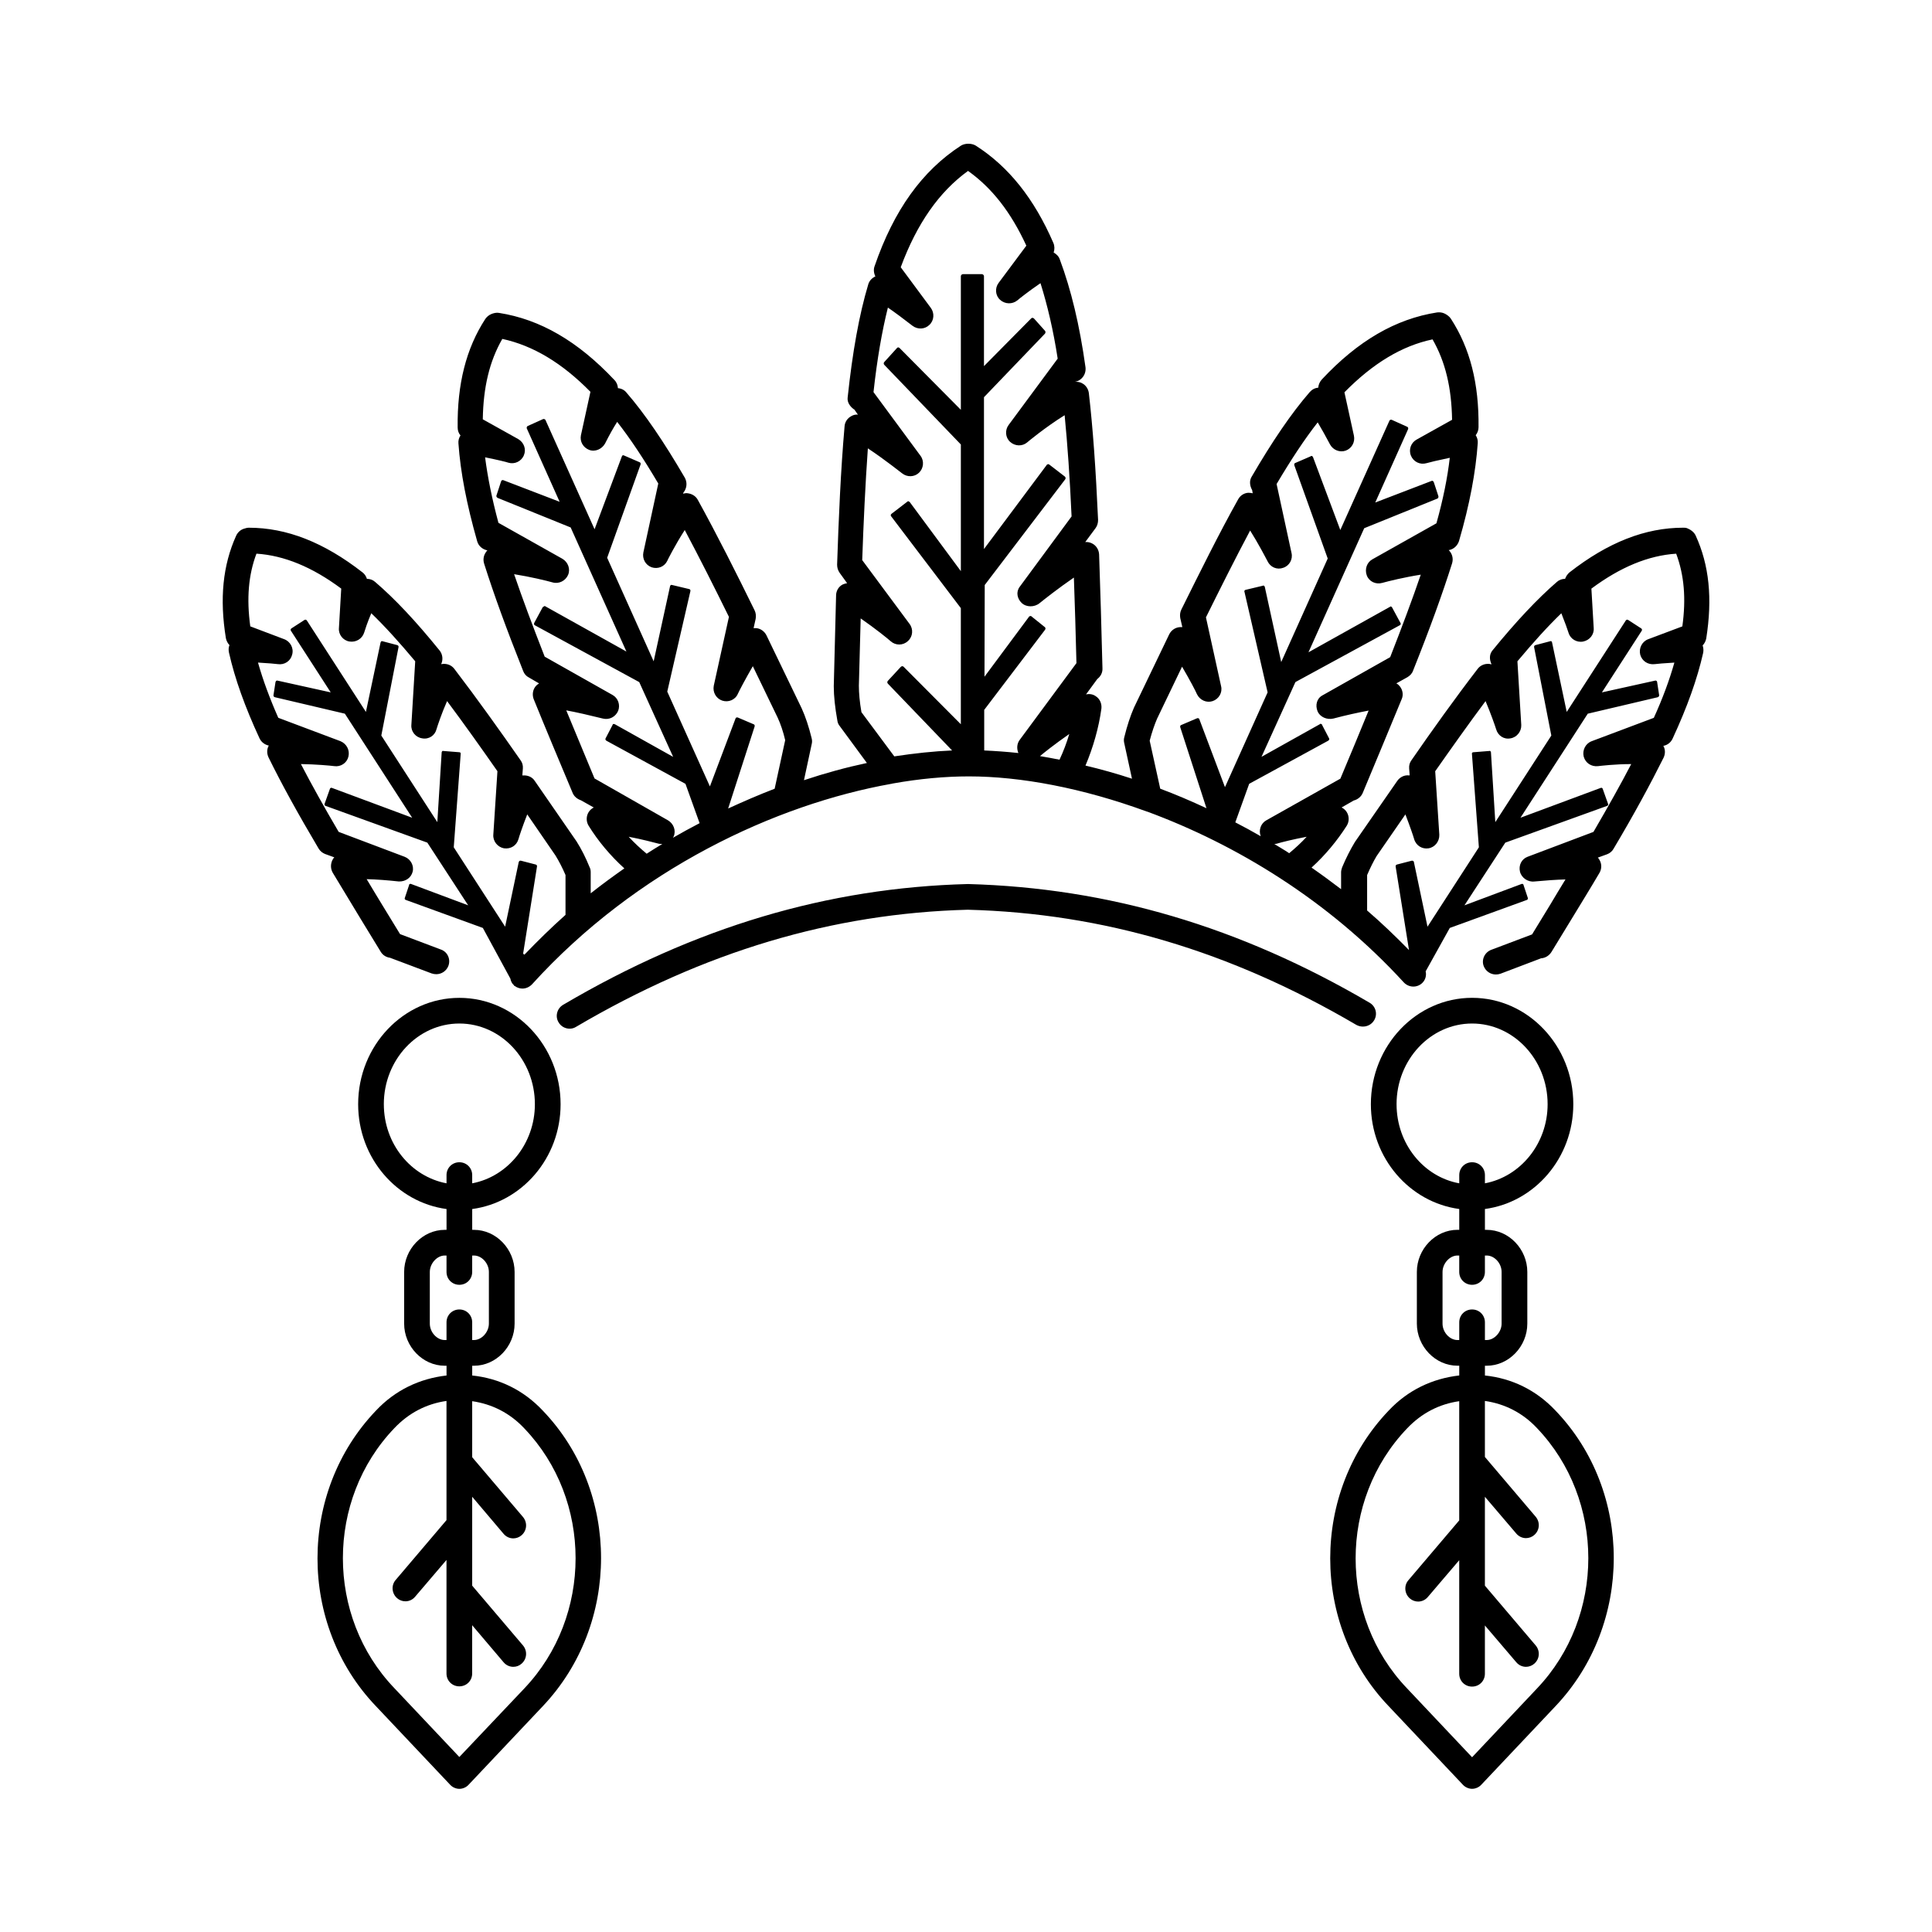 <?xml version="1.0" encoding="UTF-8"?>
<!-- Uploaded to: SVG Repo, www.svgrepo.com, Generator: SVG Repo Mixer Tools -->
<svg fill="#000000" width="800px" height="800px" version="1.1" viewBox="144 144 512 512" xmlns="http://www.w3.org/2000/svg">
 <g>
  <path d="m593.35 285.89c-0.41-0.887-1.363-1.566-2.246-1.906-0.34-0.137-0.68-0.137-1.02-0.137-10.078 0-19.949 3.879-30.16 11.848-0.543 0.477-0.953 1.09-1.156 1.703-0.816 0-1.566 0.273-2.18 0.816-5.176 4.492-10.758 10.418-17.09 18.18-0.816 1.02-0.816 2.316-0.273 3.539v0.137c-0.203-0.066-0.477-0.137-0.68-0.137-1.156-0.066-2.246 0.41-2.926 1.293-5.922 7.691-12.254 16.543-17.566 24.238-0.477 0.613-0.68 1.43-0.613 2.18l0.137 1.84h-0.203c-1.227-0.137-2.383 0.477-3.062 1.43l-11.234 16.203c-1.156 1.906-2.383 4.289-3.402 6.738-0.137 0.41-0.273 0.887-0.273 1.293v4.492c-2.586-1.973-5.176-3.879-7.828-5.719 3.609-3.269 6.809-7.148 9.328-11.098 0.68-1.09 0.68-2.519 0-3.609-0.34-0.543-0.816-0.953-1.363-1.227l3.199-1.84c1.09-0.273 1.973-1.02 2.383-1.973 3.676-8.781 7.082-17.02 10.348-24.918 0.477-1.09 0.273-2.383-0.477-3.336-0.273-0.34-0.543-0.613-0.953-0.816l2.926-1.633c0.68-0.41 1.227-0.953 1.496-1.703 4.492-11.234 7.762-20.289 10.348-28.457 0.34-1.09 0.137-2.246-0.543-3.133-0.137-0.137-0.203-0.273-0.34-0.41h0.137c1.227-0.273 2.18-1.156 2.586-2.383 2.859-9.805 4.426-18.312 4.969-25.938 0.066-0.75-0.137-1.496-0.543-2.109 0.477-0.613 0.75-1.363 0.75-2.109 0.137-11.574-2.246-20.969-7.352-28.801-0.34-0.543-1.09-1.09-1.703-1.363-0.613-0.273-1.227-0.34-1.906-0.273-10.961 1.703-20.969 7.488-30.57 17.77-0.543 0.613-0.887 1.363-0.953 2.18-0.887 0.066-1.633 0.477-2.246 1.156-4.902 5.652-9.941 13.07-15.453 22.535-0.613 1.09-0.41 2.383 0.203 3.473v0.066l0.137 0.75c-0.34-0.066-0.75-0.137-1.156-0.137-1.156 0.066-2.18 0.75-2.723 1.77-5.106 9.121-10.211 19.473-15.047 29.207-0.34 0.68-0.41 1.496-0.273 2.246l0.543 2.383h-0.613c-1.227 0.066-2.316 0.816-2.859 1.906l-9.328 19.402c-0.953 2.18-1.84 4.832-2.586 7.898-0.137 0.477-0.137 1.02 0 1.566l2.043 9.395c-4.152-1.363-8.305-2.519-12.324-3.473 2.043-4.832 3.539-10.078 4.223-15.113 0.137-1.293-0.41-2.586-1.496-3.269-0.75-0.543-1.703-0.68-2.586-0.477l2.996-4.086c0.887-0.68 1.43-1.703 1.363-2.859-0.273-10.621-0.543-20.562-0.887-30.16-0.066-1.227-0.75-2.316-1.77-2.859-0.613-0.34-1.293-0.477-1.906-0.41l2.723-3.676c0.477-0.613 0.68-1.43 0.68-2.18-0.613-13.547-1.363-24.238-2.449-33.633-0.137-1.09-0.816-2.109-1.77-2.586-0.543-0.34-1.227-0.41-1.906-0.41 0.477-0.066 1.02-0.273 1.43-0.613 1.02-0.75 1.496-1.973 1.363-3.199-1.566-11.234-3.812-20.562-6.809-28.594-0.273-0.816-0.887-1.43-1.633-1.84 0.273-0.816 0.273-1.703-0.066-2.519-5.106-11.777-11.848-20.219-20.562-25.805-1.09-0.68-2.859-0.68-3.949 0-10.281 6.672-17.77 17.09-22.875 31.93-0.34 0.887-0.203 1.906 0.203 2.723-0.887 0.41-1.633 1.156-1.906 2.18-2.383 7.965-4.152 17.77-5.445 29.957-0.137 1.227 0.613 2.316 1.633 3.062 0.066 0 0.066 0.066 0.137 0.066l0.953 1.363c-0.543-0.066-1.227 0.066-1.77 0.41-1.02 0.543-1.703 1.566-1.77 2.723-1.02 11.641-1.566 24.508-1.973 36.629 0 0.75 0.203 1.496 0.68 2.18l1.973 2.723c-0.41 0.066-0.816 0.203-1.156 0.34-1.09 0.543-1.77 1.703-1.77 2.926l-0.613 24.031c0 2.656 0.34 5.719 0.953 9.121 0.066 0.543 0.273 1.02 0.613 1.43l7.215 9.805c-5.445 1.156-10.961 2.656-16.68 4.562l2.043-9.531c0.137-0.543 0.137-1.02 0-1.566-0.75-3.062-1.633-5.719-2.656-7.965l-9.328-19.336c-0.543-1.09-1.633-1.84-2.793-1.906h-0.613l0.543-2.449c0.137-0.75 0.066-1.566-0.273-2.246-4.766-9.734-9.941-20.016-15.047-29.277-0.543-1.02-1.566-1.633-2.723-1.77-0.41-0.066-0.75 0-1.156 0.137l0.066-0.34c0.137-0.137 0.203-0.273 0.34-0.477 0.613-1.09 0.613-2.383 0-3.473-5.516-9.465-10.555-16.883-15.453-22.535-0.543-0.68-1.363-1.09-2.246-1.156-0.066-0.816-0.34-1.566-0.953-2.18-9.668-10.281-19.676-16.066-30.57-17.77-0.68-0.137-1.496 0.066-2.109 0.34-0.613 0.273-1.09 0.68-1.496 1.227-5.106 7.828-7.488 17.293-7.352 28.801 0 0.816 0.273 1.566 0.75 2.109-0.41 0.613-0.613 1.363-0.543 2.109 0.543 7.691 2.18 16.137 4.969 25.938 0.34 1.227 1.363 2.109 2.586 2.383h0.137c-0.137 0.137-0.273 0.273-0.34 0.41-0.68 0.887-0.887 2.043-0.543 3.133 2.586 8.168 5.856 17.156 10.348 28.457 0.273 0.75 0.816 1.363 1.496 1.703l2.715 1.582c-0.34 0.203-0.68 0.477-0.953 0.816-0.75 0.953-0.887 2.246-0.477 3.336 3.199 7.898 6.672 16.137 10.348 24.918 0.41 0.953 1.227 1.566 2.18 1.906l3.402 1.906c-0.543 0.273-1.02 0.68-1.363 1.227-0.68 1.09-0.68 2.519 0 3.609 2.519 4.086 5.785 7.965 9.465 11.301-2.996 2.109-5.992 4.289-8.918 6.606v-5.582c0-0.477-0.066-0.887-0.273-1.293-1.02-2.519-2.18-4.832-3.473-6.875l-11.098-16.066c-0.613-0.953-1.703-1.43-2.793-1.43h-0.477l0.137-1.84c0.066-0.75-0.137-1.566-0.613-2.18-5.309-7.625-11.574-16.406-17.566-24.238-0.68-0.887-1.77-1.363-2.926-1.293-0.203 0-0.34 0.066-0.543 0.066 0.543-1.156 0.41-2.586-0.41-3.609-6.398-7.898-11.848-13.684-17.09-18.18-0.613-0.543-1.363-0.816-2.18-0.816-0.203-0.68-0.613-1.293-1.156-1.703-10.211-7.965-20.086-11.848-30.16-11.848-0.34 0-0.953 0.137-1.293 0.273-0.887 0.273-1.633 0.953-2.043 1.84-3.539 7.828-4.426 16.68-2.723 27.164 0.137 0.68 0.477 1.363 0.953 1.84-0.273 0.613-0.273 1.293-0.137 1.973 1.566 6.945 4.223 14.367 8.102 22.738 0.477 1.02 1.43 1.703 2.449 1.906-0.543 0.953-0.543 2.109-0.066 3.133 3.473 7.082 7.828 14.977 13.277 24.168 0.41 0.68 1.02 1.156 1.703 1.43l2.449 0.887c-0.203 0.203-0.34 0.41-0.477 0.68-0.543 1.09-0.543 2.316 0.066 3.402 2.383 3.949 4.766 7.898 7.285 12.051l5.445 8.918c0.543 0.887 1.43 1.43 2.449 1.566l11.031 4.152c0.41 0.137 0.816 0.203 1.227 0.203 1.363 0 2.656-0.816 3.199-2.18 0.68-1.77-0.203-3.746-1.973-4.356l-10.824-4.086-4.699-7.691c-1.43-2.316-2.793-4.629-4.152-6.875 2.586 0.066 5.379 0.273 8.512 0.613 1.77 0.066 3.269-0.953 3.676-2.586 0.41-1.633-0.543-3.336-2.109-3.949l-17.496-6.606c-3.879-6.606-7.215-12.594-10.008-17.973 4.016 0.066 7.828 0.41 8.781 0.543 1.77 0.273 3.402-0.816 3.812-2.519 0.41-1.703-0.477-3.402-2.109-4.086l-16.477-6.195c-2.316-5.242-4.086-10.078-5.379-14.637 2.586 0.137 4.699 0.34 5.242 0.41 1.77 0.273 3.402-0.816 3.812-2.519 0.477-1.703-0.477-3.473-2.109-4.086l-8.988-3.402c-1.02-7.422-0.477-13.684 1.633-19.266 7.352 0.477 14.773 3.539 22.469 9.258l-0.613 10.484c-0.137 1.703 1.09 3.269 2.793 3.539 1.703 0.273 3.336-0.68 3.879-2.316 0.203-0.68 0.887-2.793 1.906-5.176 3.609 3.473 7.422 7.691 11.641 12.73l-1.02 16.883c-0.137 1.703 1.09 3.269 2.859 3.539 1.77 0.34 3.402-0.75 3.812-2.449 0.273-0.887 1.293-4.016 2.793-7.422 4.629 6.195 9.258 12.73 13.344 18.586l-1.09 16.816c-0.137 1.703 1.09 3.269 2.793 3.609 1.84 0.273 3.402-0.75 3.879-2.449 0.203-0.75 1.09-3.402 2.316-6.535l7.488 10.895c0.887 1.43 1.84 3.269 2.656 5.176v10.418 0.137c-3.746 3.336-7.352 6.875-10.895 10.555-0.137-0.066-0.203-0.203-0.34-0.273l3.676-23.078c0.066-0.203-0.066-0.477-0.34-0.543l-3.949-1.02c-0.137 0-0.273 0-0.34 0.066-0.066 0.066-0.137 0.137-0.203 0.273l-3.609 17.156-13.617-21.039 1.84-24.781c0.066-0.203-0.137-0.41-0.34-0.41l-4.289-0.34c-0.066 0-0.203-0.066-0.273 0.066-0.066 0.137-0.137 0.203-0.137 0.273l-1.156 18.52-14.844-22.945 4.562-23.422c0.066-0.203-0.066-0.477-0.34-0.543l-3.879-1.02c-0.137-0.066-0.137 0-0.34 0-0.066 0.066-0.137 0.137-0.203 0.34l-3.879 18.383-15.66-24.238c-0.137-0.203-0.41-0.273-0.613-0.137l-3.473 2.246c-0.203 0.137-0.273 0.41-0.137 0.613l10.555 16.34-14.16-3.133c-0.066 0-0.203 0-0.273 0.066-0.066 0.066-0.137 0.137-0.203 0.34l-0.543 3.539c0 0.203 0.137 0.41 0.41 0.477l18.52 4.356 17.836 27.574-21.242-7.898c-0.137-0.066-0.203-0.066-0.34 0-0.066 0-0.203 0.137-0.203 0.203l-1.43 4.016c-0.066 0.203 0 0.477 0.273 0.543l26.961 9.734 10.824 16.613-15.113-5.652c-0.137-0.066-0.203-0.066-0.34 0-0.203 0.066-0.203 0.137-0.203 0.273l-1.156 3.473c-0.066 0.203 0.066 0.41 0.273 0.477l20.426 7.422 7.285 13.414c0.137 0.68 0.41 1.293 0.953 1.77l0.066 0.203 0.066-0.066c0.613 0.477 1.363 0.75 2.109 0.75 0.953 0 1.84-0.41 2.519-1.09 27.844-30.707 64.746-47.727 95.246-53.172 0.066 0 0.137 0 0.273-0.066 7.215-1.293 14.023-1.906 20.289-1.906 13.684 0 30.094 3.062 47.18 9.328h0.066c23.422 8.645 48 23.422 68.016 45.273 1.293 1.363 3.402 1.496 4.832 0.203 0.887-0.816 1.227-2.043 0.953-3.133l6.398-11.508 20.426-7.422c0.203-0.066 0.34-0.34 0.273-0.477l-1.156-3.473c0-0.137-0.066-0.203-0.203-0.273-0.066-0.066-0.203-0.066-0.34 0l-15.113 5.652 10.824-16.613 26.961-9.734c0.273-0.066 0.34-0.34 0.273-0.543l-1.43-4.016c0-0.066-0.137-0.203-0.203-0.203-0.066-0.066-0.203-0.066-0.34 0l-21.242 7.898 17.836-27.574 18.52-4.356c0.203-0.066 0.41-0.273 0.41-0.477l-0.543-3.539c0-0.137-0.066-0.273-0.203-0.34-0.066-0.066-0.203-0.066-0.273-0.066l-14.16 3.133 10.555-16.34c0.137-0.203 0.066-0.477-0.137-0.613l-3.473-2.246c-0.203-0.137-0.477-0.066-0.613 0.137l-15.66 24.238-3.879-18.383c0-0.137-0.066-0.273-0.203-0.34-0.137-0.066-0.203-0.066-0.34 0l-3.879 1.02c-0.203 0.066-0.41 0.273-0.34 0.543l4.562 23.422-14.844 22.945-1.156-18.52c0-0.066-0.066-0.203-0.137-0.273-0.066-0.137-0.203-0.066-0.273-0.066l-4.289 0.34c-0.203 0-0.41 0.203-0.34 0.41l1.84 24.781-13.617 21.039-3.609-17.156c0-0.066-0.066-0.203-0.203-0.273-0.137-0.066-0.203-0.066-0.34-0.066l-3.949 1.02c-0.203 0.066-0.41 0.273-0.34 0.543l3.539 22.125c-3.609-3.676-7.285-7.215-11.098-10.484v-9.395c0.816-1.906 1.703-3.676 2.519-5.039l7.625-11.031c1.227 3.199 2.109 5.785 2.316 6.535 0.477 1.703 2.109 2.723 3.812 2.449 1.703-0.273 2.926-1.84 2.859-3.609l-1.09-16.816c4.152-5.922 8.781-12.461 13.344-18.586 1.43 3.402 2.519 6.535 2.793 7.422 0.477 1.703 2.043 2.793 3.812 2.449 1.703-0.273 2.926-1.84 2.859-3.539l-1.02-16.883c4.223-5.039 8.035-9.258 11.641-12.73 0.953 2.383 1.703 4.492 1.906 5.176 0.477 1.633 2.18 2.656 3.879 2.316 1.703-0.34 2.926-1.84 2.793-3.539l-0.613-10.484c7.691-5.719 15.113-8.781 22.469-9.258 2.109 5.652 2.656 11.848 1.633 19.266l-9.055 3.402c-1.633 0.613-2.519 2.383-2.109 4.086 0.477 1.703 2.043 2.723 3.812 2.519 0.543-0.066 2.656-0.273 5.242-0.41-1.293 4.562-3.062 9.395-5.445 14.637l-16.477 6.195c-1.633 0.613-2.519 2.383-2.109 4.086 0.477 1.703 2.043 2.723 3.812 2.519 0.543-0.066 4.492-0.543 8.781-0.543-2.793 5.379-6.129 11.301-10.008 17.973l-17.496 6.606c-1.566 0.613-2.383 2.246-1.973 3.949 0.41 1.633 2.109 2.793 3.812 2.586 2.926-0.273 5.719-0.477 8.238-0.543-1.363 2.246-2.793 4.562-4.152 6.875l-4.699 7.691-10.824 4.086c-1.77 0.68-2.656 2.656-1.973 4.356 0.543 1.363 1.84 2.18 3.199 2.18 0.41 0 0.816-0.066 1.227-0.203l10.758-4.086c1.09-0.066 2.109-0.68 2.723-1.633l5.445-8.918c2.519-4.152 4.969-8.102 7.285-12.051 0.613-1.02 0.68-2.316 0.066-3.402-0.137-0.273-0.273-0.477-0.477-0.68l2.449-0.887c0.75-0.273 1.363-0.816 1.703-1.43 5.516-9.258 9.805-17.227 13.277-24.168 0.477-1.02 0.477-2.18-0.066-3.133 1.09-0.203 1.973-0.887 2.449-1.906 3.879-8.375 6.535-15.797 8.102-22.738 0.137-0.68 0.066-1.363-0.137-1.973 0.477-0.477 0.816-1.156 0.953-1.84 1.676-10.625 0.789-19.477-2.82-27.309zm-111.65 81.77c0.203 0 0.41 0 0.613-0.066 1.363-0.41 4.356-1.156 7.965-1.84-1.43 1.566-2.996 2.996-4.629 4.356-1.297-0.883-2.656-1.633-3.949-2.449zm-33.023-27.371c0.613-2.316 1.293-4.289 1.973-5.856l6.606-13.754c2.043 3.473 3.609 6.469 3.949 7.285 0.75 1.566 2.519 2.383 4.152 1.84 1.633-0.543 2.656-2.246 2.246-3.949l-4.016-18.246c3.812-7.691 7.762-15.59 11.711-23.012 2.18 3.473 3.949 6.875 4.629 8.168 0.75 1.566 2.519 2.316 4.152 1.703 1.633-0.543 2.586-2.246 2.18-3.949l-3.949-18.246c3.879-6.535 7.422-11.914 10.895-16.34 1.02 1.703 2.109 3.676 3.269 5.856 0.816 1.496 2.586 2.18 4.152 1.633 1.633-0.613 2.519-2.246 2.18-3.949l-2.519-11.508c7.559-7.691 15.25-12.324 23.352-14.023 3.402 5.922 5.039 12.801 5.176 21.309l-9.395 5.242c-1.496 0.816-2.18 2.656-1.496 4.289 0.68 1.633 2.449 2.449 4.086 1.973 0.68-0.203 3.199-0.816 6.195-1.43-0.613 5.309-1.77 11.031-3.539 17.359l-16.953 9.531c-1.496 0.816-2.109 2.656-1.496 4.289 0.613 1.633 2.383 2.449 4.086 1.973 1.703-0.477 5.856-1.496 10.211-2.18-2.18 6.398-4.832 13.48-8.102 21.855l-17.973 10.145c-1.496 0.816-1.906 2.586-1.293 4.152 0.613 1.566 2.519 2.383 4.223 1.973 3.336-0.887 6.469-1.566 9.328-2.109-2.383 5.785-4.832 11.777-7.488 18.043l-19.609 11.031c-1.496 0.816-2.109 2.656-1.496 4.223-2.246-1.293-4.492-2.519-6.738-3.676l3.676-10.211 20.969-11.438c0.203-0.137 0.34-0.41 0.203-0.613l-1.84-3.539c-0.066-0.137-0.066-0.273-0.273-0.273-0.137-0.066-0.273-0.066-0.34 0.066l-15.453 8.645 8.988-19.812 27.641-15.047c0.273-0.137 0.34-0.41 0.203-0.613l-2.246-4.152c0-0.066-0.203-0.203-0.273-0.203 0.059-0.059-0.078-0.059-0.148 0.008l-21.719 12.117 14.773-32.883 19.336-7.828c0.273-0.066 0.34-0.34 0.34-0.613l-1.227-3.746c-0.066-0.137-0.137-0.273-0.273-0.34-0.137-0.066-0.273-0.066-0.34 0l-14.91 5.719 8.715-19.473c0.066-0.203 0-0.543-0.273-0.613l-4.086-1.84c-0.203-0.066-0.543 0-0.613 0.273l-13.004 28.934-7.215-19.266c-0.066-0.137-0.137-0.273-0.273-0.34-0.203 0-0.273-0.066-0.34 0.066l-4.086 1.77c-0.273 0.066-0.34 0.34-0.273 0.613l8.852 24.715-12.324 27.438-4.356-19.949c0-0.066-0.137-0.203-0.203-0.273-0.066-0.066-0.273-0.066-0.34 0l-4.562 1.09c-0.203 0.066-0.41 0.273-0.273 0.543l6.129 26.621-11.301 25.121-6.809-18.043c0-0.066-0.137-0.203-0.203-0.203-0.137-0.066-0.273-0.066-0.41 0l-4.152 1.77c-0.273 0.066-0.34 0.34-0.273 0.613l6.945 21.445c-4.086-1.906-8.238-3.676-12.254-5.176zm-29.07 4.086c0.953-0.816 3.949-3.199 7.762-5.856-0.68 2.316-1.566 4.629-2.586 6.809-1.77-0.34-3.473-0.68-5.176-0.953zm8.648-99.195h0.137-0.137zm-55.965 87.555c-0.477-2.723-0.68-5.106-0.68-7.012l0.477-17.836c4.016 2.793 7.215 5.379 7.965 6.059 1.293 1.156 3.269 1.156 4.562-0.066 1.293-1.156 1.496-3.133 0.41-4.562l-12.527-16.883c0.34-9.805 0.816-20.016 1.496-29.617 4.832 3.199 8.988 6.606 9.055 6.606 1.363 1.09 3.269 1.02 4.492-0.137 1.227-1.156 1.43-3.133 0.41-4.492l-12.461-16.883c0.953-8.715 2.246-16.137 3.812-22.398 1.973 1.363 4.086 2.926 6.535 4.832 1.363 1.02 3.269 0.953 4.492-0.273 1.227-1.156 1.363-3.133 0.34-4.492l-7.965-10.758c4.289-11.574 10.145-19.949 17.836-25.531 6.398 4.562 11.371 10.961 15.453 19.812l-7.352 9.871c-1.02 1.363-0.887 3.336 0.41 4.492 1.293 1.156 3.199 1.227 4.562 0.137 0.613-0.543 3.133-2.519 6.129-4.562 1.84 5.856 3.402 12.461 4.562 20.016l-0.066 0.066-12.938 17.496c-1.02 1.363-0.887 3.336 0.41 4.492 1.293 1.156 3.199 1.227 4.492 0.137 0.066-0.066 4.699-3.949 9.941-7.215 0.75 7.691 1.363 16.34 1.84 26.824l-13.754 18.656c-1.02 1.363-0.68 3.133 0.543 4.289 1.227 1.156 3.336 1.156 4.699 0.066 1.43-1.156 4.969-3.949 9.121-6.809 0.273 7.285 0.477 14.773 0.68 22.672l-15.047 20.355c-0.75 1.02-0.816 2.316-0.34 3.473-3.133-0.34-6.129-0.543-9.055-0.68v-10.758l16.137-21.242c0.137-0.203 0.137-0.543-0.066-0.68l-3.473-2.793c-0.137-0.137-0.203-0.203-0.41-0.137-0.137 0-0.273 0.066-0.34 0.203l-11.777 15.863 0.066-24.305 21.309-27.98c0.203-0.273 0.137-0.543-0.066-0.75l-4.152-3.199c-0.066-0.066-0.273-0.137-0.34-0.066-0.137 0-0.273 0.066-0.34 0.203l-16.613 22.262v-40.238l16.137-16.816c0.203-0.203 0.203-0.543 0.066-0.75l-2.926-3.269c-0.137-0.137-0.273-0.203-0.41-0.203-0.137 0-0.273 0.066-0.34 0.137l-12.527 12.664v-23.828c0-0.273-0.273-0.543-0.543-0.543h-5.039c-0.273 0-0.543 0.273-0.543 0.543v35.402l-16.203-16.34c-0.137-0.137-0.273-0.203-0.41-0.203-0.203 0.066-0.273 0.066-0.34 0.203l-3.336 3.676c-0.203 0.203-0.203 0.543 0 0.75l20.289 21.105v33.566l-13.547-18.312c-0.066-0.066-0.203-0.137-0.34-0.203-0.137-0.066-0.273 0.066-0.34 0.137l-4.16 3.195c-0.203 0.137-0.273 0.477-0.066 0.68l18.449 24.305v30.773l-15.184-15.25c-0.066-0.066-0.203-0.137-0.34-0.137s-0.273 0.066-0.41 0.203l-3.402 3.676c-0.203 0.203-0.203 0.543 0 0.75l17.02 17.703c-4.832 0.203-9.941 0.75-15.32 1.566zm-70.738 17.562c-2.586-6.262-5.106-12.254-7.488-18.043 2.926 0.543 6.129 1.293 9.734 2.18 1.703 0.41 3.336-0.477 4.016-2.043 0.613-1.566 0-3.402-1.496-4.223l-17.973-10.145c-3.269-8.375-5.922-15.453-8.102-21.855 4.289 0.68 8.512 1.703 10.211 2.18 1.633 0.477 3.402-0.41 4.086-1.973 0.68-1.566 0-3.402-1.496-4.289l-16.953-9.531c-1.703-6.332-2.859-12.117-3.539-17.359 3.062 0.613 5.652 1.227 6.195 1.43 1.633 0.477 3.402-0.34 4.086-1.973 0.68-1.633 0-3.402-1.496-4.289l-9.395-5.242c0.137-8.512 1.77-15.387 5.176-21.309 8.168 1.77 15.863 6.398 23.352 14.023l-2.519 11.508c-0.34 1.703 0.613 3.269 2.18 3.879 1.566 0.613 3.402-0.203 4.223-1.703 1.156-2.316 2.246-4.223 3.199-5.719 3.473 4.426 7.082 9.871 10.895 16.34l-3.949 18.246c-0.34 1.703 0.543 3.336 2.18 3.949 1.633 0.543 3.402-0.137 4.152-1.703 0-0.066 1.973-4.016 4.629-8.168 3.949 7.422 7.965 15.387 11.711 23.012l-4.016 18.246c-0.34 1.703 0.613 3.402 2.246 3.949 1.633 0.543 3.473-0.203 4.152-1.84 0.34-0.75 1.906-3.746 3.949-7.285l6.606 13.684c0.75 1.633 1.43 3.609 1.973 5.922l-2.793 12.867c-4.086 1.566-8.168 3.336-12.324 5.242l7.012-21.719c0.066-0.273 0-0.543-0.273-0.613l-4.152-1.77c-0.137-0.066-0.273-0.066-0.41 0s-0.203 0.137-0.203 0.203l-6.809 18.043-11.301-25.121 6.129-26.621c0.066-0.273-0.066-0.477-0.273-0.543l-4.562-1.09c-0.066 0-0.273-0.066-0.34 0s-0.203 0.203-0.203 0.273l-4.356 19.949-12.324-27.438 8.852-24.715c0.066-0.273 0-0.543-0.273-0.613l-4.086-1.77c-0.137-0.066-0.137-0.066-0.34-0.066-0.137 0.066-0.203 0.137-0.273 0.34l-7.215 19.266-13.004-28.934c-0.066-0.203-0.41-0.34-0.613-0.273l-4.086 1.84c-0.203 0.066-0.34 0.41-0.273 0.613l8.715 19.473-14.91-5.719c-0.066 0-0.203-0.066-0.34 0-0.137 0.066-0.203 0.137-0.273 0.34l-1.227 3.746c-0.066 0.203 0.066 0.477 0.34 0.613l19.336 7.828 14.773 32.883-21.719-12.117c0.066 0.133-0.07 0.133-0.207 0.199-0.066 0-0.203 0.066-0.273 0.203l-2.246 4.152c-0.066 0.273-0.066 0.477 0.203 0.613l27.641 15.047 8.988 19.812-15.453-8.645c-0.137-0.066-0.273-0.066-0.34-0.066-0.203 0-0.203 0.066-0.273 0.273l-1.84 3.539c-0.137 0.203 0 0.477 0.203 0.613l20.969 11.438 3.746 10.418c-2.383 1.227-4.699 2.519-7.082 3.879 0.066-0.137 0.137-0.203 0.203-0.34 0.68-1.566 0-3.402-1.496-4.289zm9.055 15.457c3.609 0.68 6.606 1.496 7.965 1.84 0.34 0.066 0.613 0.066 0.953 0.066-1.363 0.816-2.793 1.703-4.152 2.586-1.633-1.359-3.266-2.859-4.766-4.492z"/>
  <path d="m508.18 414.36c0.953-1.633 0.41-3.676-1.227-4.629-34.383-20.152-69.172-30.434-106.41-31.453-37.242 0.953-72.371 11.438-107.3 32-1.633 0.953-2.18 3.062-1.227 4.629 0.613 1.09 1.77 1.703 2.926 1.703 0.613 0 1.156-0.137 1.703-0.477 33.906-19.949 67.945-30.094 103.82-31.047 35.879 0.953 69.512 10.895 102.94 30.5 1.707 0.953 3.816 0.406 4.769-1.227z"/>
  <path d="m269.14 508.52v-2.586h0.477c5.856 0 10.758-5.106 10.758-11.164v-13.684c0-6.059-4.902-11.164-10.758-11.164h-0.477v-5.516c13.141-1.77 23.422-13.48 23.422-27.777 0-15.523-12.051-28.188-26.824-28.188-14.773 0-26.824 12.664-26.824 28.188 0 14.297 10.281 26.008 23.422 27.777v5.516h-0.477c-5.856 0-10.758 5.106-10.758 11.164v13.684c0 6.059 4.902 11.164 10.758 11.164h0.477v2.586c-7.148 0.816-13.617 3.879-18.723 9.328-20.629 21.582-20.629 56.711 0 78.293l19.676 20.832c0.613 0.68 1.566 1.09 2.449 1.09 0.887 0 1.84-0.41 2.449-1.09l19.676-20.832c20.562-21.719 20.562-56.848 0-78.293-5.106-5.449-11.574-8.582-18.723-9.328zm-23.422-71.898c0-11.777 8.988-21.379 20.016-21.379 11.031 0 20.016 9.602 20.016 21.379 0 10.484-7.215 19.199-16.613 20.969v-2.18c0-1.906-1.496-3.402-3.402-3.402s-3.402 1.496-3.402 3.402v2.18c-9.395-1.77-16.613-10.414-16.613-20.969zm16.137 62.5c-2.043 0-3.949-2.043-3.949-4.356v-13.684c0-2.246 1.906-4.356 3.949-4.356h0.477v4.356c0 1.906 1.496 3.402 3.402 3.402s3.402-1.496 3.402-3.402v-4.356h0.477c2.043 0 3.949 2.043 3.949 4.356v13.684c0 2.246-1.906 4.356-3.949 4.356h-0.477v-4.699c0-1.906-1.496-3.402-3.402-3.402s-3.402 1.496-3.402 3.402v4.699zm21.105 92.32-17.227 18.18-17.227-18.246c-18.18-18.996-18.18-49.906 0-68.898 3.879-4.086 8.578-6.469 13.82-7.215v31.59l-13.48 15.863c-1.227 1.43-1.02 3.609 0.41 4.832 0.613 0.543 1.43 0.816 2.18 0.816 0.953 0 1.906-0.41 2.586-1.227l8.305-9.734v30.094c0 1.906 1.496 3.402 3.402 3.402s3.402-1.496 3.402-3.402v-12.801l8.312 9.801c0.68 0.816 1.633 1.227 2.586 1.227 0.816 0 1.566-0.273 2.18-0.816 1.43-1.227 1.633-3.336 0.41-4.832l-13.48-15.863v-23.555l8.305 9.801c0.68 0.816 1.633 1.227 2.586 1.227 0.75 0 1.566-0.273 2.18-0.816 1.43-1.227 1.633-3.336 0.41-4.832l-13.48-15.863v-14.844c5.242 0.75 10.008 3.133 13.82 7.215 18.109 18.926 18.109 49.836 0 68.898z"/>
  <path d="m537.52 508.52v-2.586h0.477c5.856 0 10.758-5.106 10.758-11.164v-13.684c0-6.059-4.902-11.164-10.758-11.164l-0.477-0.008v-5.516c13.141-1.77 23.422-13.48 23.422-27.777 0-15.523-12.051-28.188-26.824-28.188-14.773 0-26.824 12.664-26.824 28.188 0 14.297 10.281 26.008 23.422 27.777v5.516h-0.477c-5.856 0-10.758 5.106-10.758 11.164v13.684c0 6.059 4.902 11.164 10.758 11.164h0.477v2.586c-7.148 0.816-13.617 3.879-18.723 9.328-20.629 21.582-20.629 56.711 0 78.293l19.676 20.832c0.613 0.68 1.566 1.09 2.449 1.09 0.887 0 1.84-0.41 2.449-1.09l19.676-20.832c20.562-21.719 20.562-56.848 0-78.293-5.106-5.441-11.574-8.574-18.723-9.32zm-23.418-71.898c0-11.777 8.988-21.379 20.016-21.379 11.031 0 20.016 9.602 20.016 21.379 0 10.484-7.215 19.199-16.613 20.969v-2.18c0-1.906-1.496-3.402-3.402-3.402s-3.402 1.496-3.402 3.402v2.18c-9.398-1.699-16.613-10.414-16.613-20.969zm16.133 62.5c-2.043 0-3.949-2.043-3.949-4.356v-13.684c0-2.246 1.906-4.356 3.949-4.356h0.477v4.356c0 1.906 1.496 3.402 3.402 3.402s3.402-1.496 3.402-3.402v-4.356h0.477c2.043 0 3.949 2.043 3.949 4.356v13.684c0 2.246-1.906 4.356-3.949 4.356h-0.473v-4.699c0-1.906-1.496-3.402-3.402-3.402s-3.402 1.496-3.402 3.402v4.699zm21.105 92.32-17.223 18.246-17.227-18.246c-18.18-18.996-18.18-49.906 0-68.898 3.879-4.086 8.578-6.469 13.82-7.215v31.59l-13.48 15.863c-1.227 1.43-1.02 3.609 0.41 4.832 0.613 0.543 1.43 0.816 2.18 0.816 0.953 0 1.906-0.41 2.586-1.227l8.305-9.734v30.094c0 1.906 1.496 3.402 3.402 3.402s3.402-1.496 3.402-3.402v-12.801l8.305 9.734c0.68 0.816 1.633 1.227 2.586 1.227 0.75 0 1.566-0.273 2.18-0.816 1.43-1.227 1.633-3.336 0.41-4.832l-13.48-15.863v-23.555l8.305 9.734c0.68 0.816 1.633 1.227 2.586 1.227 0.75 0 1.566-0.273 2.18-0.816 1.43-1.227 1.633-3.336 0.41-4.832l-13.48-15.863v-14.844c5.242 0.75 10.008 3.133 13.82 7.215 18.117 18.992 18.117 49.902 0.004 68.965z"/>
 </g>
</svg>